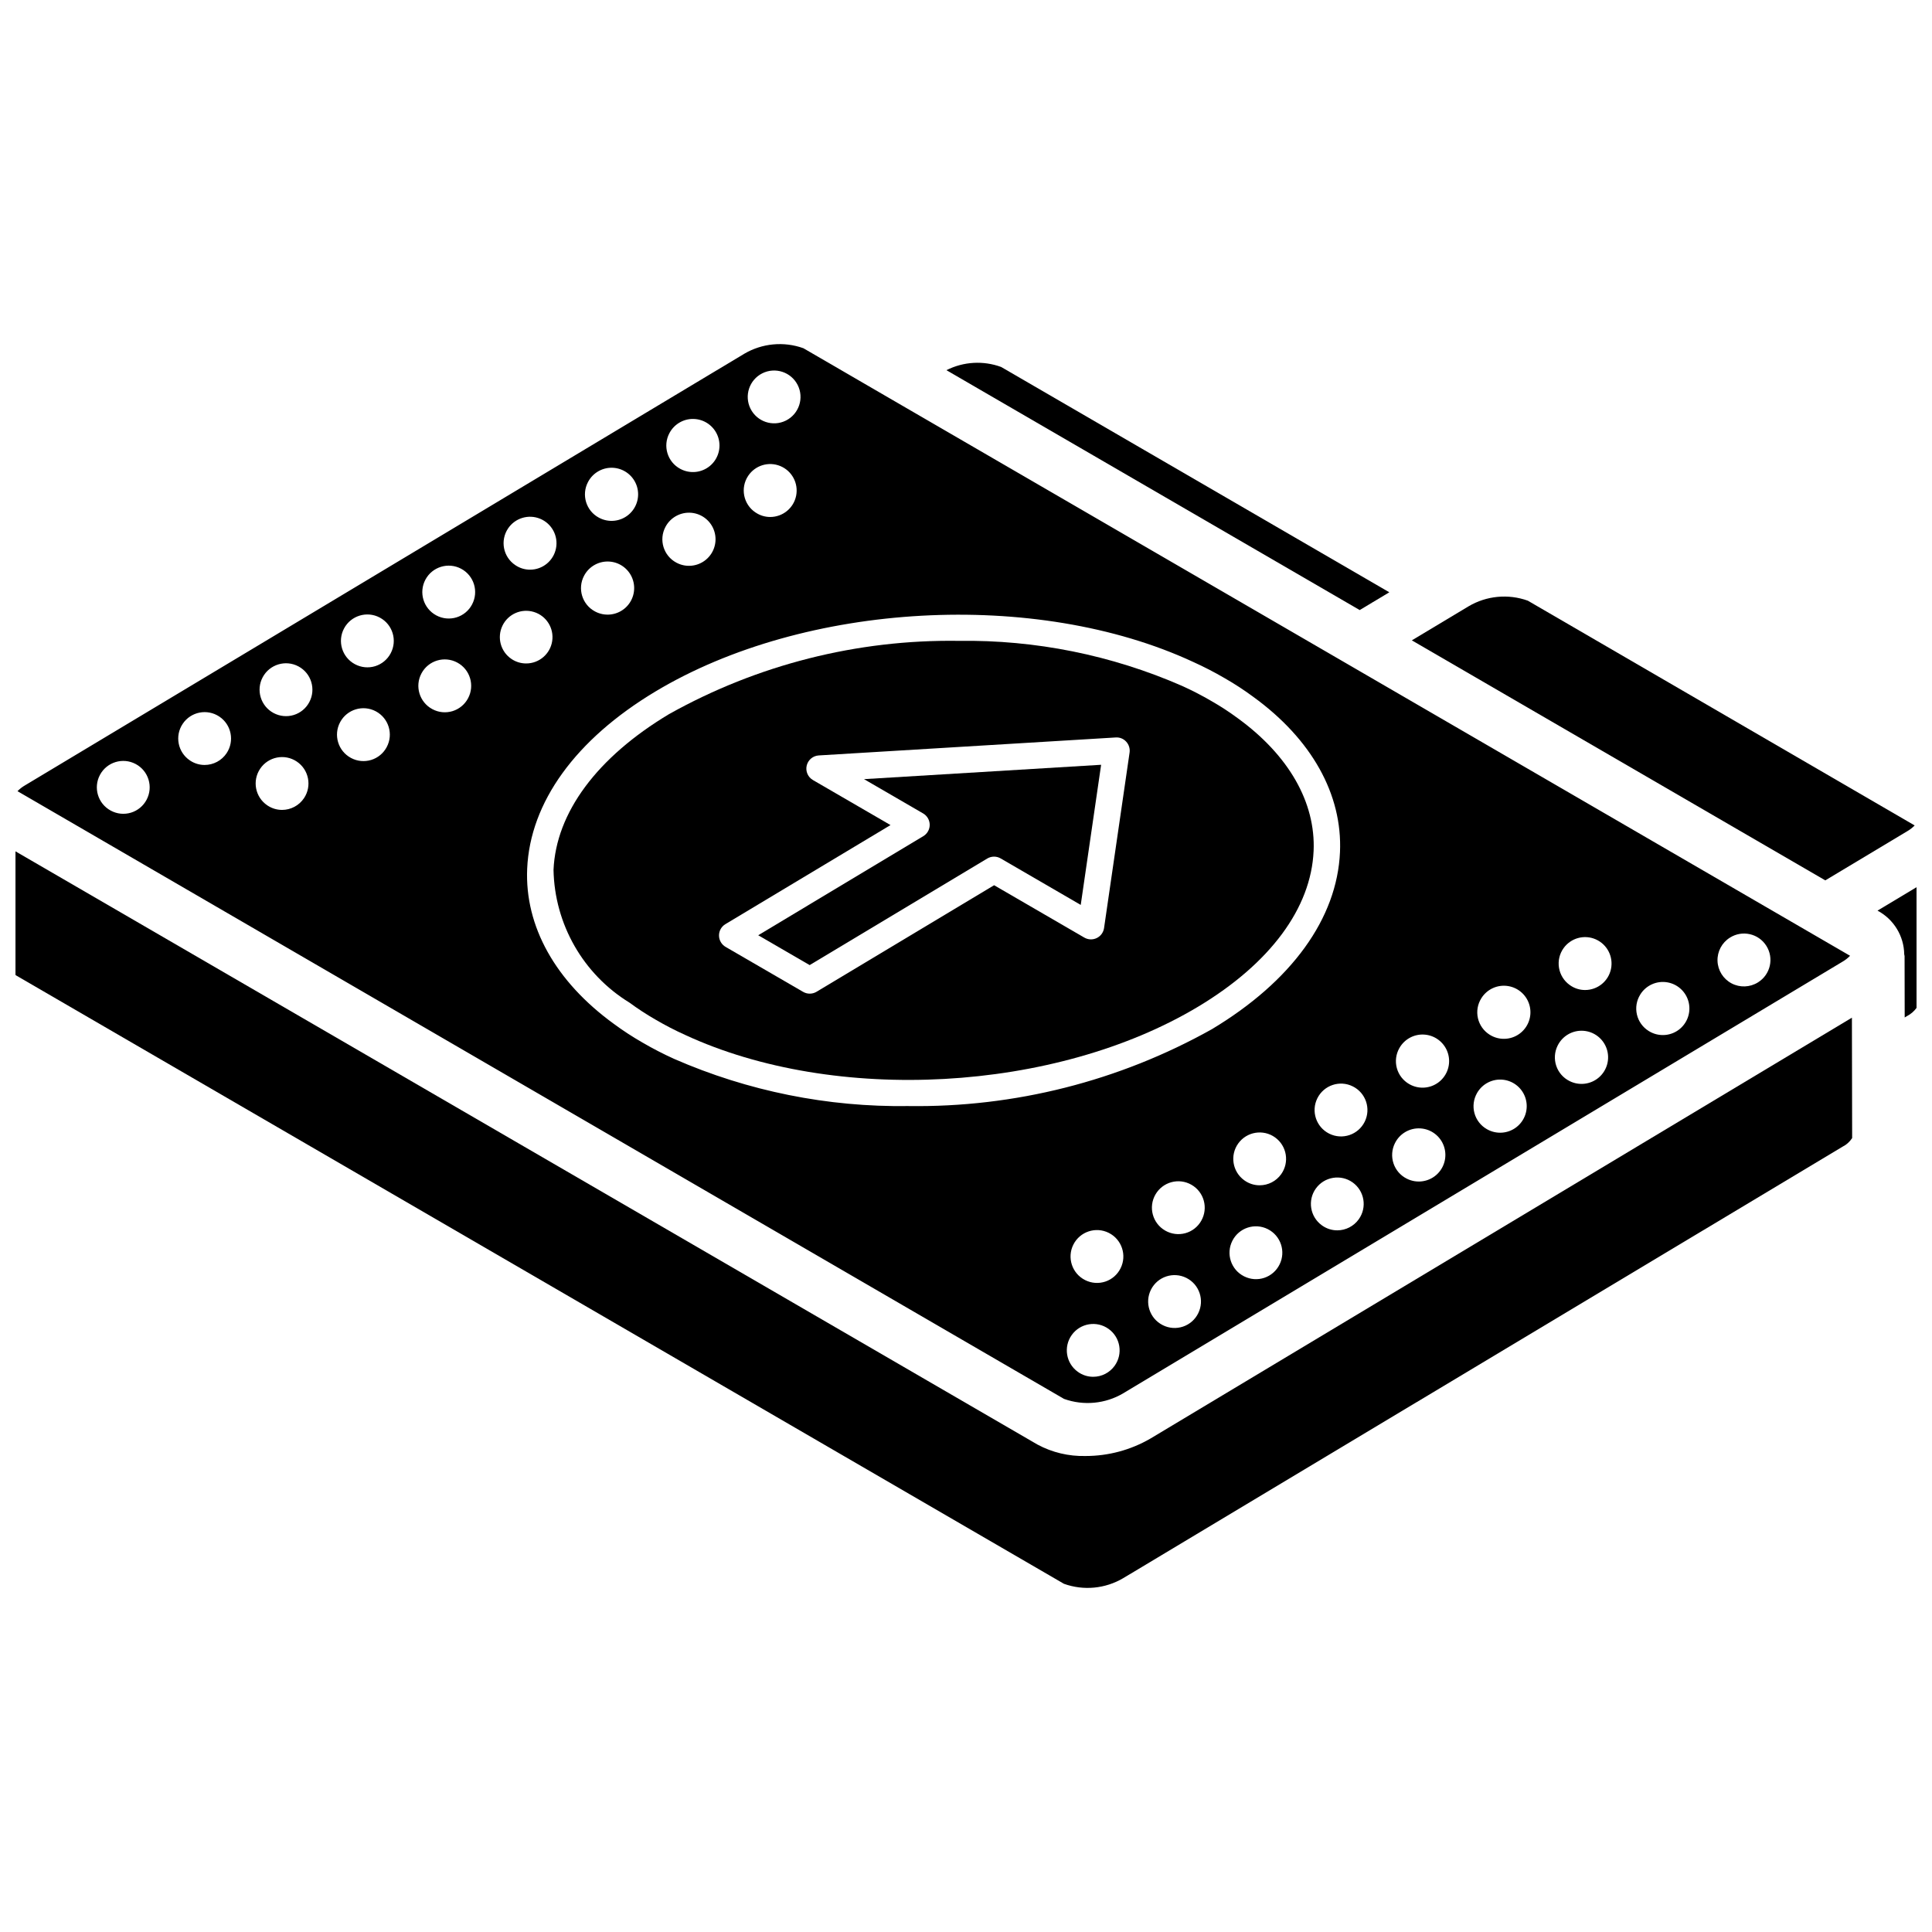 <?xml version="1.0" encoding="UTF-8"?>
<!-- Uploaded to: SVG Repo, www.svgrepo.com, Generator: SVG Repo Mixer Tools -->
<svg width="800px" height="800px" version="1.1" viewBox="144 144 512 512" xmlns="http://www.w3.org/2000/svg">
 <defs>
  <clipPath id="d">
   <path d="m518 302h133.9v76h-133.9z"/>
  </clipPath>
  <clipPath id="c">
   <path d="m148.09 235h486.91v281h-486.91z"/>
  </clipPath>
  <clipPath id="b">
   <path d="m641 379h10.902v35h-10.902z"/>
  </clipPath>
  <clipPath id="a">
   <path d="m148.09 369h486.91v196h-486.91z"/>
  </clipPath>
 </defs>
 <path d="m492.12 369.52c0.566-12.875-6.59-25.375-20.133-35.207-2.219-1.641-4.531-3.148-6.93-4.516-2.523-1.477-5.125-2.82-7.789-4.023-18.668-8.164-38.867-12.234-59.238-11.941-26.848-0.387-53.32 6.316-76.75 19.43-19.062 11.438-29.926 26.09-30.59 41.254 0.27 14.398 7.856 27.668 20.133 35.195 2.227 1.637 4.539 3.144 6.938 4.519 2.523 1.477 5.121 2.82 7.785 4.023 39.73 18.43 98.18 15.203 135.99-7.488 19.059-11.441 29.918-26.09 30.582-41.246zm-55.535 20.43c-0.168 1.152-0.898 2.141-1.941 2.644-1.047 0.508-2.273 0.461-3.281-0.121l-23.91-13.879-47.055 28.234c-1.094 0.656-2.457 0.668-3.559 0.027l-20.551-11.922c-1.07-0.625-1.734-1.766-1.742-3.004-0.012-1.238 0.637-2.387 1.699-3.023l43.75-26.254-20.562-11.934c-1.332-0.773-2.004-2.332-1.648-3.832 0.355-1.5 1.652-2.59 3.191-2.688l78.695-4.762c1.055-0.078 2.082 0.336 2.789 1.121 0.711 0.777 1.039 1.832 0.891 2.879z"/>
 <path d="m507.85 303.56 4.332-2.598-102.86-59.707c-4.742-1.742-9.996-1.434-14.508 0.848l109.52 63.57z"/>
 <g clip-path="url(#d)">
  <path d="m649.39 364.31c0.742-0.422 1.418-0.945 2.016-1.559l-102.52-59.566c-5.195-1.863-10.953-1.316-15.703 1.496l-15.031 9.02 109.57 63.605z"/>
 </g>
 <path d="m388.64 359.57c1.07 0.621 1.73 1.762 1.742 3 0.008 1.238-0.637 2.387-1.699 3.023l-43.75 26.258 13.637 7.91 47.062-28.242c1.09-0.656 2.453-0.668 3.555-0.027l21.219 12.32 5.402-37.137-62.836 3.805z"/>
 <g clip-path="url(#c)">
  <path d="m441.68 513.23 190.55-114.34c0.758-0.434 1.449-0.973 2.059-1.598l-258.3-149.93-8.77-5.094-10.312-5.984c-5.195-1.867-10.953-1.32-15.707 1.488l-190.55 114.34c-0.742 0.426-1.418 0.949-2.016 1.559l277.34 161.05c5.199 1.867 10.957 1.32 15.711-1.492zm-2.273-7.305c-1.316 1.844-3.438 2.938-5.699 2.938-1.449 0.004-2.863-0.449-4.039-1.297l-0.051-0.035c-3.129-2.258-3.836-6.625-1.582-9.758 2.25-3.133 6.617-3.848 9.754-1.598 3.137 2.246 3.859 6.609 1.617 9.75zm1.555-25.816c-0.82 1.664-2.269 2.93-4.027 3.519-1.754 0.59-3.676 0.453-5.332-0.375l-0.055-0.027c-3.445-1.742-4.832-5.945-3.094-9.395 1.734-3.449 5.938-4.84 9.387-3.106 3.453 1.73 4.848 5.93 3.121 9.383zm20.57 11.938c-0.82 1.664-2.269 2.93-4.027 3.519-1.758 0.59-3.676 0.457-5.336-0.375l-0.055-0.027c-3.445-1.742-4.828-5.945-3.094-9.395 1.738-3.449 5.941-4.84 9.391-3.106 3.449 1.73 4.848 5.93 3.121 9.383zm0.812-24.531c-0.91 1.617-2.43 2.801-4.219 3.293-1.789 0.488-3.699 0.246-5.309-0.676l-0.047-0.027c-3.344-1.93-4.492-6.203-2.566-9.547 1.926-3.348 6.195-4.504 9.543-2.582 3.352 1.918 4.512 6.188 2.598 9.539zm20.746 11.598c-0.82 1.66-2.269 2.93-4.027 3.519s-3.676 0.453-5.336-0.379l-0.055-0.027c-3.445-1.738-4.828-5.945-3.09-9.391 1.734-3.449 5.938-4.84 9.387-3.109 3.453 1.734 4.848 5.934 3.121 9.387zm0.43-23.938c-1.312 1.84-3.434 2.938-5.699 2.938-1.449 0.004-2.859-0.453-4.039-1.297l-0.047-0.035c-3.129-2.258-3.84-6.625-1.586-9.758 2.254-3.133 6.621-3.848 9.754-1.602 3.137 2.25 3.863 6.613 1.617 9.754zm20.57 11.938c-1.316 1.84-3.438 2.938-5.699 2.938-1.449 0.004-2.863-0.453-4.039-1.297l-0.047-0.035c-3.129-2.258-3.84-6.625-1.586-9.758 2.254-3.133 6.617-3.848 9.754-1.602 3.137 2.25 3.859 6.613 1.617 9.754zm98.371-74.641c3.266-2.055 7.582-1.078 9.641 2.184 2.062 3.262 1.094 7.578-2.164 9.645l-0.055 0.035c-2.121 1.332-4.789 1.434-7.004 0.262s-3.633-3.438-3.719-5.941c-0.086-2.504 1.176-4.863 3.301-6.184zm-23.781 15.094c1.5-2.422 4.309-3.707 7.121-3.25 2.809 0.457 5.07 2.562 5.723 5.336 0.648 2.773-0.434 5.664-2.746 7.328-2.312 1.66-5.402 1.766-7.82 0.262l-0.055-0.035c-1.574-0.98-2.691-2.551-3.106-4.359-0.418-1.809-0.098-3.707 0.887-5.281zm-20.32-12.293c1.93-2.699 5.484-3.676 8.52-2.344 3.039 1.332 4.727 4.609 4.047 7.859-0.676 3.246-3.539 5.57-6.856 5.574-1.449 0.004-2.859-0.449-4.035-1.297l-0.051-0.035c-1.508-1.078-2.527-2.711-2.832-4.543-0.309-1.828 0.129-3.707 1.207-5.215zm-1.566 25.816c1.262-2.559 3.938-4.109 6.785-3.922 2.848 0.184 5.301 2.07 6.215 4.773 0.914 2.703 0.109 5.688-2.043 7.566-2.148 1.875-5.219 2.269-7.769 1l-0.055-0.027c-1.66-0.832-2.926-2.285-3.512-4.047-0.586-1.762-0.449-3.684 0.379-5.344zm-20.238-12.523c1.496-2.426 4.305-3.707 7.117-3.25s5.07 2.562 5.723 5.336c0.652 2.769-0.434 5.664-2.746 7.324-2.312 1.664-5.398 1.766-7.82 0.266l-0.055-0.035c-1.57-0.984-2.691-2.555-3.106-4.363-0.418-1.805-0.098-3.707 0.887-5.277zm-1.137 25.117c1.402-2.484 4.16-3.879 6.988-3.535 2.832 0.344 5.176 2.363 5.934 5.109 0.762 2.75-0.207 5.684-2.457 7.438-2.25 1.75-5.336 1.973-7.812 0.562l-0.047-0.027c-1.613-0.922-2.793-2.445-3.281-4.234-0.488-1.789-0.242-3.699 0.676-5.312zm-20.566-11.938c1.398-2.484 4.156-3.879 6.988-3.535 2.828 0.344 5.172 2.363 5.934 5.109 0.762 2.75-0.211 5.684-2.461 7.438-2.25 1.75-5.332 1.973-7.809 0.562l-0.051-0.027c-1.609-0.922-2.789-2.445-3.277-4.234-0.488-1.789-0.246-3.703 0.676-5.312zm-1.184 25.215c1.258-2.559 3.938-4.109 6.785-3.922 2.848 0.184 5.301 2.07 6.215 4.773 0.914 2.703 0.109 5.691-2.043 7.566-2.148 1.875-5.219 2.269-7.773 1l-0.055-0.027c-1.66-0.832-2.922-2.285-3.508-4.047-0.586-1.762-0.449-3.684 0.379-5.344zm-11.18-15.066c3.465 1.711 4.887 5.91 3.172 9.375s-5.91 4.883-9.375 3.172l-0.055-0.027c-3.445-1.738-4.836-5.93-3.109-9.379 1.723-3.449 5.914-4.856 9.367-3.141zm-156.48-188.96c3.445-1.73 7.644-0.348 9.387 3.098 1.738 3.441 0.363 7.644-3.074 9.395l-0.055 0.027c-3.453 1.715-7.644 0.309-9.371-3.141-1.723-3.449-0.332-7.644 3.113-9.379zm-3.734 27.164c1.855-2.785 5.418-3.871 8.512-2.594s4.852 4.562 4.203 7.848c-0.648 3.281-3.527 5.648-6.875 5.652-1.371 0-2.711-0.406-3.848-1.172l-0.055-0.031c-3.215-2.144-4.082-6.488-1.938-9.703zm-20.871-11.316c1.328-2.523 4.043-3.996 6.879-3.731 2.84 0.262 5.238 2.211 6.078 4.934s-0.043 5.684-2.238 7.5c-2.195 1.816-5.269 2.129-7.785 0.793l-0.055-0.027c-3.406-1.82-4.695-6.059-2.879-9.469zm-1.047 24.844c1.328-2.519 4.043-3.992 6.883-3.731 2.836 0.266 5.234 2.211 6.074 4.934s-0.043 5.684-2.238 7.5c-2.195 1.816-5.269 2.133-7.785 0.797l-0.051-0.027c-3.41-1.82-4.699-6.059-2.883-9.473zm-20.516-11.91c1.328-2.519 4.043-3.992 6.879-3.731 2.84 0.266 5.234 2.211 6.078 4.934 0.84 2.723-0.047 5.684-2.238 7.5-2.195 1.816-5.269 2.133-7.785 0.797l-0.055-0.027c-3.406-1.82-4.695-6.059-2.879-9.473zm-1.047 24.848c1.328-2.519 4.043-3.992 6.883-3.731 2.836 0.262 5.234 2.211 6.074 4.934s-0.043 5.684-2.238 7.5c-2.195 1.816-5.269 2.129-7.785 0.793l-0.051-0.027c-3.41-1.82-4.699-6.059-2.883-9.469zm-20.164-12.5c1.855-2.781 5.422-3.867 8.516-2.59 3.09 1.277 4.852 4.562 4.199 7.844-0.648 3.285-3.527 5.648-6.871 5.652-1.371 0-2.711-0.406-3.852-1.168l-0.051-0.035c-3.215-2.141-4.082-6.484-1.941-9.703zm-95.785 71.883c-0.867 1.637-2.348 2.867-4.121 3.41-1.773 0.543-3.688 0.359-5.324-0.516l-0.051-0.027c-3.402-1.828-4.676-6.07-2.852-9.473 1.828-3.406 6.066-4.684 9.473-2.863 3.406 1.82 4.691 6.059 2.875 9.469zm21.211-12.348c-1.301 1.949-3.488 3.121-5.832 3.121-1.367 0-2.711-0.406-3.848-1.168l-0.051-0.035c-3.203-2.156-4.055-6.5-1.902-9.703 2.152-3.207 6.496-4.062 9.703-1.914 3.207 2.148 4.07 6.484 1.93 9.699zm20.516 11.91c-1.297 1.949-3.484 3.121-5.828 3.121-1.371 0-2.711-0.406-3.852-1.168l-0.051-0.035c-3.203-2.156-4.051-6.5-1.898-9.703s6.492-4.062 9.699-1.914c3.211 2.148 4.07 6.488 1.93 9.699zm1.398-25.441c-0.867 1.641-2.348 2.867-4.121 3.41-1.773 0.543-3.688 0.359-5.324-0.512l-0.051-0.027c-3.402-1.832-4.676-6.074-2.852-9.477 1.828-3.402 6.066-4.684 9.473-2.863 3.406 1.824 4.691 6.059 2.875 9.469zm20.516 11.91c-0.863 1.641-2.348 2.867-4.117 3.41-1.773 0.543-3.691 0.359-5.324-0.512l-0.051-0.027c-3.402-1.832-4.68-6.07-2.852-9.477 1.824-3.402 6.062-4.684 9.469-2.863 3.406 1.824 4.695 6.059 2.875 9.469zm1.047-24.848c-0.867 1.641-2.348 2.867-4.121 3.414-1.773 0.543-3.688 0.355-5.324-0.516l-0.051-0.027c-3.402-1.832-4.676-6.07-2.852-9.473 1.828-3.406 6.066-4.688 9.473-2.863 3.406 1.82 4.691 6.059 2.875 9.465zm20.512 11.91c-0.863 1.641-2.348 2.867-4.117 3.414-1.773 0.543-3.688 0.359-5.324-0.516l-0.051-0.027c-3.402-1.828-4.68-6.07-2.852-9.473 1.824-3.406 6.062-4.688 9.469-2.863 3.406 1.82 4.695 6.059 2.875 9.465zm1.051-24.844c-0.867 1.641-2.348 2.867-4.121 3.41-1.773 0.543-3.688 0.359-5.324-0.512l-0.051-0.027c-3.402-1.832-4.676-6.074-2.852-9.477 1.828-3.402 6.066-4.684 9.473-2.863 3.406 1.824 4.691 6.059 2.875 9.469zm10.48 14.453-0.051-0.035c-2.859-1.938-3.867-5.676-2.371-8.793 1.492-3.113 5.043-4.664 8.344-3.644 3.301 1.016 5.359 4.297 4.84 7.711-0.516 3.414-3.457 5.938-6.91 5.93-1.371 0-2.711-0.406-3.852-1.168zm43.07 105.96c-2.871-1.297-5.672-2.742-8.395-4.332-2.617-1.5-5.144-3.148-7.57-4.941-15.465-11.227-23.641-25.844-22.973-41.137 0.77-17.59 12.836-34.262 33.98-46.945 39.633-23.789 100.9-27.148 142.49-7.852 2.871 1.297 5.676 2.742 8.398 4.332 2.617 1.496 5.144 3.148 7.57 4.941 15.465 11.227 23.637 25.844 22.965 41.137-0.766 17.59-12.832 34.262-33.973 46.945-24.555 13.742-52.301 20.762-80.438 20.355-21.34 0.309-42.5-3.953-62.059-12.504z"/>
 </g>
 <g clip-path="url(#b)">
  <path d="m641.56 385.33 0.016 0.008c4.289 2.277 6.996 6.711 7.062 11.566 0.008 0.164 0.094 0.301 0.094 0.469l0.031 16.266 0.633-0.379c0.996-0.516 1.855-1.258 2.512-2.164v-31.977z"/>
 </g>
 <g clip-path="url(#a)">
  <path d="m448.88 525.23c-5.238 3.043-11.191 4.637-17.246 4.625-4.422 0.105-8.797-0.938-12.691-3.031l-270.84-157.21v32.762c0.094 0.074 0.191 0.137 0.289 0.195l277.56 161.15c5.199 1.867 10.961 1.316 15.719-1.496l190.59-114.32c1.055-0.52 1.945-1.32 2.578-2.309l-0.062-31.902z"/>
 </g>
</svg>